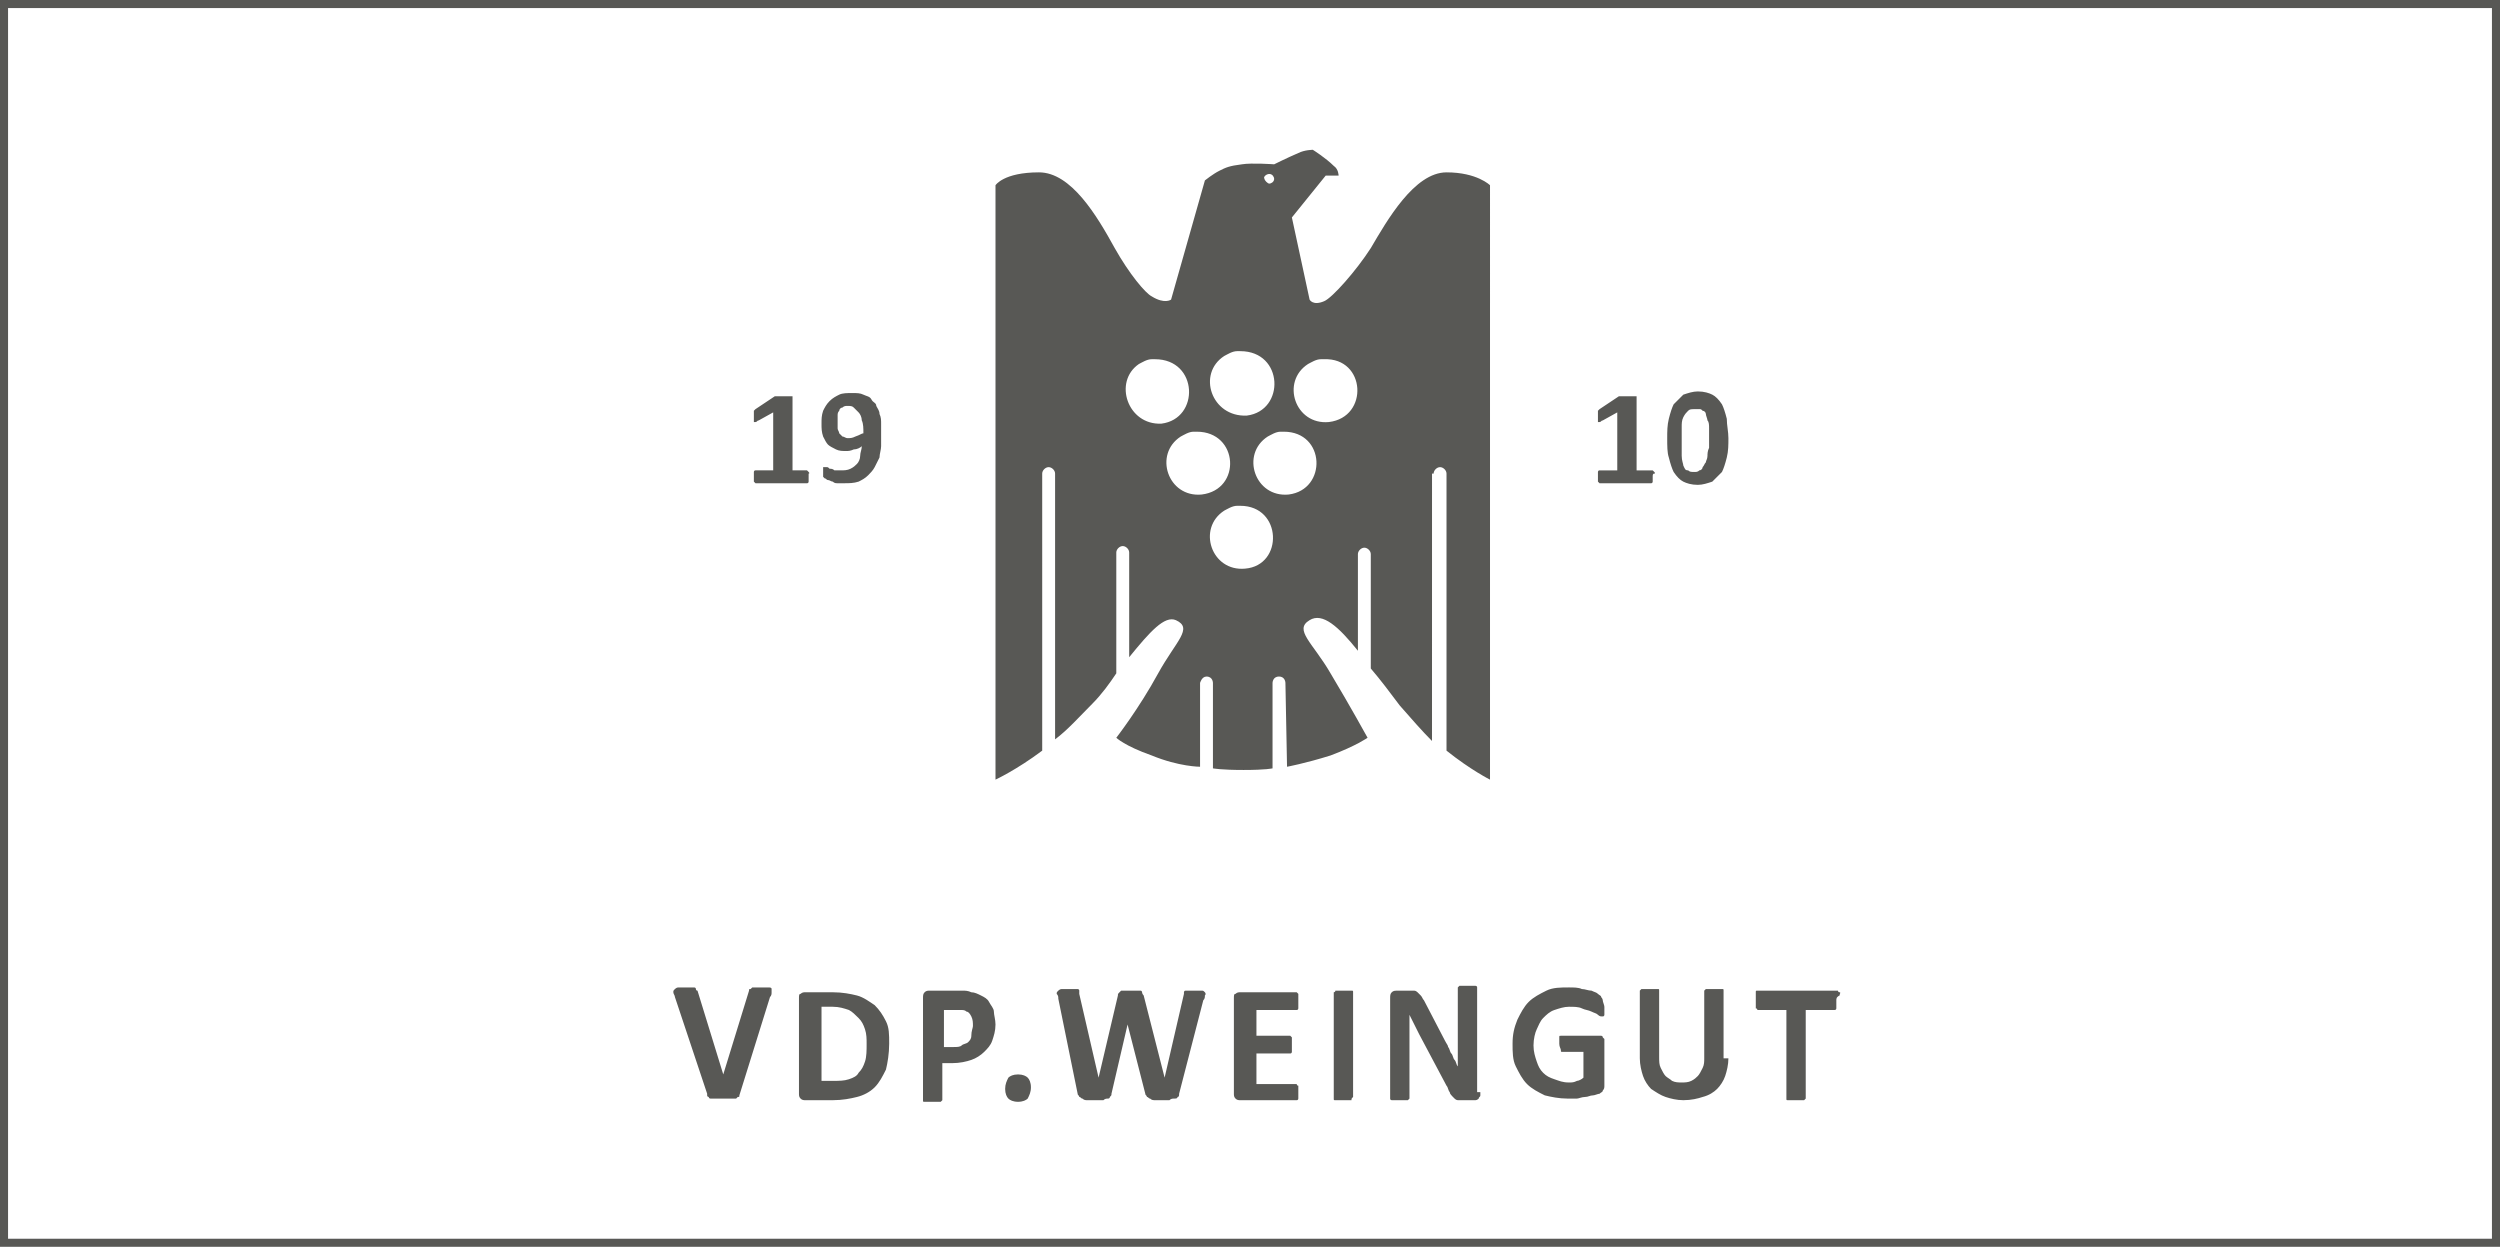<svg xmlns="http://www.w3.org/2000/svg" xmlns:xlink="http://www.w3.org/1999/xlink" viewBox="0 0 155.2 77.4"><path d="M.5.5h154.2v76.4H.5V.5zM0 77.4h155.2V0H0v77.4z" fill="#585855"/><defs><path id="a" d="M0 0h155.2v77.4H0z"/></defs><clipPath id="b"><use xlink:href="#a" overflow="visible"/></clipPath><path d="M50.2 29.6v.3s0 .1-.1.1h-3.2l-.1-.1v-.6s0-.1.1-.1H48v-3.6l-.9.5c-.1 0-.1.1-.2.1h-.1v-.7l.1-.1 1.2-.8h1.1v4.6h.9l.1.1c.1.1 0 .1 0 .1v.2m3.4-2.7c0-.3 0-.6-.1-.8 0-.2-.1-.4-.2-.5l-.3-.3c-.1-.1-.2-.1-.4-.1-.1 0-.2 0-.3.1-.1 0-.2.1-.2.2-.1.1-.1.2-.1.3v.8c0 .1.1.2.1.3l.2.2c.1 0 .2.1.3.1.2 0 .3 0 .5-.1.3-.1.4-.2.5-.2m1.1.1v.7c0 .2-.1.5-.1.7l-.3.6c-.1.2-.3.4-.4.5-.2.2-.4.3-.6.4-.3.1-.6.1-.9.1H52c-.1 0-.2 0-.3-.1-.1 0-.2-.1-.3-.1-.1 0-.1-.1-.2-.1l-.1-.1V29h.2c.1 0 .1 0 .2.1.1 0 .2 0 .3.1h.4c.2 0 .4 0 .6-.1.2-.1.3-.2.4-.3.1-.1.2-.3.2-.5s.1-.4.1-.6c-.1.1-.3.2-.5.2 0 0-.2.1-.4.1-.3 0-.5 0-.7-.1-.2-.1-.4-.2-.5-.3-.1-.1-.2-.3-.3-.5-.1-.3-.1-.5-.1-.8 0-.3 0-.5.1-.8.1-.2.2-.4.4-.6.2-.2.4-.3.6-.4.2-.1.5-.1.8-.1.3 0 .5 0 .7.1.2.1.4.1.5.3s.3.2.3.4c.1.2.2.3.2.5.1.2.1.4.1.6v.7m47.9 2.6v.3s0 .1-.1.1h-3.2l-.1-.1v-.6s0-.1.1-.1h1.1v-3.6l-.9.5c-.1 0-.1.1-.2.1h-.1v-.7l.1-.1 1.2-.8h1.1v4.6h1l.1.1c.1.1 0 .1 0 .1-.1 0-.1.1-.1.2m3.5-2.3v-.7c0-.2 0-.4-.1-.5 0-.1-.1-.3-.1-.4 0-.1-.1-.2-.2-.2-.1-.1-.1-.1-.2-.1h-.3c-.2 0-.3 0-.4.1-.1.1-.2.2-.3.4-.1.2-.1.4-.1.6v1.8c0 .3.1.5.1.6.1.2.1.3.3.3.1.1.2.1.4.1.1 0 .2 0 .3-.1.1 0 .2-.1.2-.2.1-.1.1-.2.2-.3 0-.1.1-.2.1-.4 0-.1 0-.3.1-.5v-.5m1.2-.1c0 .4 0 .8-.1 1.2-.1.4-.2.7-.3.9l-.6.6c-.3.1-.6.2-.9.2-.4 0-.7-.1-.9-.2-.2-.1-.4-.3-.6-.6-.1-.2-.2-.5-.3-.9-.1-.3-.1-.7-.1-1.2 0-.4 0-.8.1-1.2s.2-.7.3-.9l.6-.6c.3-.1.6-.2.9-.2.4 0 .7.1.9.2.2.1.4.3.6.6.1.2.2.5.3.9 0 .4.1.8.1 1.2M78.8 10.8c.2 0 .3.2.3.3 0 .2-.2.3-.3.3s-.3-.2-.3-.3c-.1-.1.1-.3.3-.3M76 22.1c.2-.1.5-.3.8-.3h.2c2.7 0 2.8 3.7.4 4-2.2.1-3.1-2.6-1.4-3.7m-5.3.5c.2-.1.5-.3.8-.3h.2c2.7 0 2.8 3.7.4 4-2.1.1-3-2.6-1.4-3.7m3.9 8.1c-2.1.2-3-2.5-1.3-3.6.2-.1.5-.3.8-.3h.2c2.6 0 2.8 3.6.3 3.9m2.7 4.6c-2.1.2-3-2.5-1.3-3.6.2-.1.5-.3.8-.3h.2c2.6 0 2.7 3.7.3 3.9m2.7-4.6c-2.1.2-3-2.5-1.3-3.6.2-.1.5-.3.8-.3h.2c2.6 0 2.7 3.6.3 3.9m2.5-4.5c-2.1.2-3-2.5-1.3-3.6.2-.1.5-.3.8-.3h.2c2.6-.1 2.8 3.6.3 3.9m6.5 3.2c0-.2.2-.4.4-.4s.4.2.4.4v17.2c1.5 1.2 2.7 1.8 2.7 1.8V11.5s-.8-.8-2.7-.8c-2 0-3.7 3-4.7 4.7-.9 1.4-2.4 3.1-2.9 3.3-.7.3-.9-.1-.9-.1l-1.1-5.1 2.1-2.6h.8s0-.4-.3-.6c-.5-.5-1.3-1-1.3-1s-.5 0-.9.2c-.7.3-1.5.7-1.5.7s-1.4-.1-2 0c-.8.1-1 .2-1.4.4-.4.2-.9.6-.9.6l-2.1 7.4s-.4.3-1.2-.2c-.4-.2-1.4-1.4-2.3-3-1.1-2-2.7-4.7-4.7-4.7-2.2 0-2.7.8-2.7.8v36.9s1.3-.6 2.9-1.8V29.4c0-.2.2-.4.4-.4s.4.2.4.4v16.5c.8-.6 1.5-1.4 2.3-2.2.6-.6 1.1-1.3 1.5-1.9v-7.5c0-.2.2-.4.4-.4s.4.2.4.4v6.5c1.3-1.6 2.2-2.6 2.9-2.3 1.1.5 0 1.3-1.1 3.3-1.2 2.2-2.6 4-2.6 4s.5.5 2.2 1.1c1.7.7 3 .7 3 .7v-5.2s.1-.4.4-.4c.4 0 .4.4.4.4v5.3s.5.1 1.9.1 1.8-.1 1.8-.1v-5.3s0-.4.4-.4.4.4.4.4l.1 5.2s1.1-.2 2.7-.7c1.6-.6 2.3-1.1 2.3-1.1s-1.1-2-2.3-4c-1.1-1.9-2.3-2.7-1.3-3.3.8-.5 1.8.4 3 1.9v-6c0-.2.2-.4.4-.4s.4.2.4.4v7.1c.6.7 1.2 1.5 1.8 2.3.7.8 1.4 1.6 2 2.2V29.4zM45.9 68c0 .1 0 .1-.1.1l-.1.1h-1.6s-.1 0-.1-.1c0 0-.1 0-.1-.1v-.1l-2-6c0-.1-.1-.2-.1-.3 0-.1 0-.1.1-.2 0 0 .1-.1.2-.1h1s.1 0 .1.1c0 0 0 .1.1.1l1.6 5.2 1.6-5.2c0-.1 0-.1.1-.1l.1-.1h1c.1 0 .2 0 .2.1v.2c0 .1 0 .2-.1.3L45.9 68zm7.9-3.2c0-.3 0-.6-.1-.9-.1-.3-.2-.5-.4-.7-.2-.2-.4-.4-.6-.5-.3-.1-.6-.2-1-.2H51v4.6h.7c.4 0 .7 0 1-.1.3-.1.5-.2.6-.4.2-.2.3-.4.4-.7.1-.3.1-.7.1-1.1m1.4 0c0 .6-.1 1.2-.2 1.6-.2.4-.4.8-.7 1.1-.3.3-.7.5-1.1.6-.4.1-.9.2-1.5.2H50c-.1 0-.2 0-.3-.1-.1-.1-.1-.2-.1-.3V62c0-.2 0-.3.1-.3.1-.1.2-.1.3-.1h1.7c.6 0 1.1.1 1.5.2.4.1.8.4 1.1.6.3.3.5.6.7 1 .2.4.2.8.2 1.4m5.2-1.1c0-.2 0-.4-.1-.6s-.2-.3-.3-.3c-.1-.1-.2-.1-.4-.1h-1V65h.6c.2 0 .4 0 .5-.1.1-.1.3-.1.4-.2.1-.1.2-.2.2-.4 0-.3.1-.5.1-.6m1.4-.1c0 .4-.1.7-.2 1-.1.3-.3.5-.5.7-.2.2-.5.4-.8.5-.3.1-.7.2-1.2.2h-.6v2.3l-.1.1h-1c-.1 0-.1 0-.1-.1V62c0-.2 0-.3.1-.4.1-.1.2-.1.3-.1h2.1c.1 0 .3 0 .5.1.2 0 .4.1.6.2.2.1.4.2.5.4.1.2.3.4.3.6s.1.5.1.8m2.2 3.9c0 .3-.1.5-.2.7-.1.1-.3.2-.6.2s-.5-.1-.6-.2c-.1-.1-.2-.3-.2-.6s.1-.5.2-.7c.1-.1.3-.2.6-.2s.5.1.6.2c.1.1.2.3.2.6m9.2.4c0 .1 0 .2-.1.2 0 .1-.1.1-.2.1s-.2 0-.3.1h-.9c-.1 0-.2 0-.3-.1-.1 0-.1-.1-.2-.1 0-.1-.1-.1-.1-.2L70 63.6l-1 4.3c0 .1 0 .1-.1.2 0 .1-.1.1-.1.1-.1 0-.2 0-.3.1h-1c-.1 0-.2 0-.3-.1-.1 0-.1-.1-.2-.1 0-.1-.1-.1-.1-.2L65.7 62c0-.1 0-.2-.1-.3 0-.1 0-.1.1-.2 0 0 .1-.1.2-.1h1s.1 0 .1.1v.2l1.2 5.2 1.2-5.1c0-.1 0-.1.1-.2l.1-.1h1.2c.1 0 .1.1.1.1s0 .1.1.2l1.3 5.1 1.2-5.2v-.1s0-.1.1-.1h1c.1 0 .1 0 .2.1 0 0 .1.1 0 .2 0 .1 0 .2-.1.3l-1.5 5.8zm7.4-.2v.5s0 .1-.1.1H77c-.1 0-.2 0-.3-.1-.1-.1-.1-.2-.1-.3V62c0-.2 0-.3.1-.3.1-.1.2-.1.3-.1h3.5l.1.1v.9s0 .1-.1.1H78v1.6h2.1l.1.1v.9s0 .1-.1.1H78v1.9h2.5s0 .1.1.1v.3m3.4.4c-.1.1-.1.1-.1.2h-1c-.1 0-.1 0-.1-.1v-6.6s.1 0 .1-.1h1c.1 0 .1 0 .1.1v6.5zm7.9-.3v.2c0 .1-.1.1-.1.2 0 0-.1.1-.2.1h-1.1c-.1 0-.2-.1-.2-.1-.2-.2-.3-.3-.3-.4-.1-.1-.1-.3-.2-.4l-1.7-3.2-.3-.6-.3-.6v5.2l-.1.1h-1s-.1 0-.1-.1V62c0-.2 0-.3.1-.4.1-.1.2-.1.4-.1h1c.1 0 .2.1.2.1l.2.2c.1.1.1.2.2.3l1.3 2.5c.1.2.2.3.2.4.1.1.1.3.2.4.1.1.1.3.2.4.1.1.1.3.2.4v-4.9l.1-.1h1s.1 0 .1.1v6.5zm7.7-5.3v.5s0 .1-.1.1h-.1s-.1 0-.2-.1-.2-.1-.4-.2-.4-.1-.6-.2c-.2-.1-.5-.1-.8-.1-.3 0-.6.1-.9.2-.3.1-.5.3-.7.5-.2.2-.3.5-.4.7s-.2.6-.2 1 .1.7.2 1c.1.3.2.5.4.7.2.2.4.3.7.4.3.1.5.2.9.2.2 0 .3 0 .5-.1.1 0 .3-.1.4-.2v-1.6H97c-.1 0-.1 0-.1-.1s-.1-.2-.1-.4v-.4c0-.1 0-.1.1-.1h2.5s.1 0 .1.1l.1.1v2.9c0 .1 0 .2-.1.3 0 .1-.1.1-.2.2-.1 0-.3.1-.4.1-.2 0-.3.1-.5.1s-.4.1-.5.1h-.6c-.5 0-1-.1-1.4-.2-.4-.2-.8-.4-1.1-.7-.3-.3-.5-.7-.7-1.1-.2-.4-.2-.9-.2-1.4 0-.6.1-1 .3-1.5.2-.4.4-.8.7-1.1.3-.3.7-.5 1.1-.7.4-.2.9-.2 1.4-.2.3 0 .6 0 .8.1.2 0 .4.1.6.1.2.1.3.1.4.2.1.1.2.1.2.2 0 0 .1.1.1.2s.1.3.1.4m7.7 3.2c0 .4-.1.8-.2 1.1-.1.3-.3.6-.5.8-.2.2-.5.4-.9.5-.3.1-.7.2-1.2.2-.4 0-.8-.1-1.1-.2-.3-.1-.6-.3-.9-.5-.2-.2-.4-.5-.5-.8-.1-.3-.2-.7-.2-1.1v-4.2l.1-.1h1c.1 0 .1 0 .1.1v4.1c0 .3 0 .5.1.7.1.2.2.4.3.5.1.1.3.2.4.3.2.1.4.1.6.1.2 0 .4 0 .6-.1.2-.1.3-.2.4-.3.1-.1.2-.3.3-.5.1-.2.1-.4.1-.6v-4.2l.1-.1h1c.1 0 .1 0 .1.1v4.2zm6.7-3.6v.5s0 .1-.1.1h-1.8v5.5l-.1.1h-1c-.1 0-.1 0-.1-.1v-5.5h-1.8s0-.1-.1-.1v-1c0-.1 0-.1.1-.1h5s0 .1.1.1 0 .1 0 .2c-.2.1-.2.2-.2.3" clip-path="url(#b)" fill="#585855"/></svg>